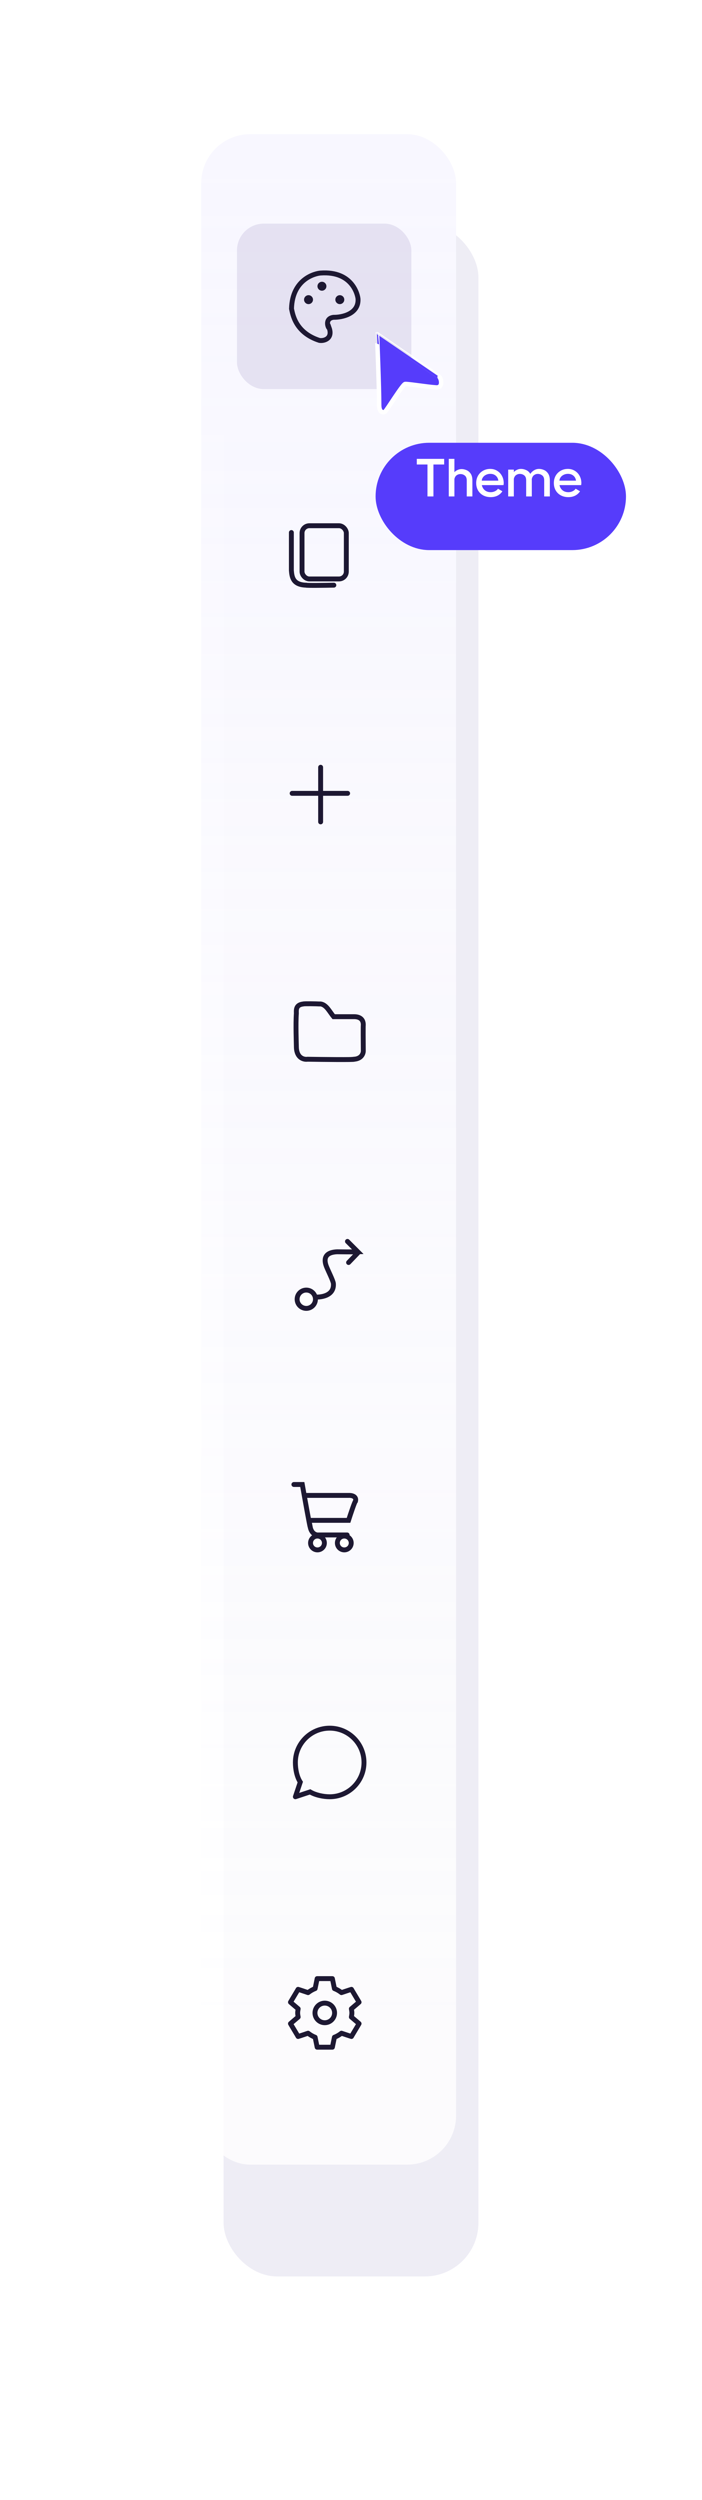 <svg width="157" height="559" viewBox="0 0 157 559" fill="none" xmlns="http://www.w3.org/2000/svg">
<g opacity="0.4" filter="url(#filter0_d_3284_17935)">
<rect x="50" y="30" width="57" height="459" rx="12" fill="#D5D1E7"/>
</g>
<rect x="45" y="30" width="57" height="454" rx="10.961" fill="url(#paint0_linear_3284_17935)"/>
<rect opacity="0.8" x="53" y="50" width="39" height="37" rx="6" fill="#E0DCEF"/>
<path d="M73.623 73.333C74.47 75.737 72.433 76.291 71.432 76.115C66.006 74.363 65.454 70.193 65.195 69.023C65.372 62.308 70.571 61.132 71.678 61.051C78.924 60.521 80.042 66.113 80.075 66.886C80.216 70.208 76.481 70.978 74.596 70.947C72.475 71.212 73.447 73.51 73.623 73.333Z" stroke="#1D1832" stroke-width="1.096"/>
<circle cx="69" cy="67" r="1" fill="#1D1832"/>
<circle cx="72" cy="64" r="1" fill="#1D1832"/>
<circle cx="76" cy="67" r="1" fill="#1D1832"/>
<rect x="67.548" y="117.548" width="9.904" height="11.904" rx="1.644" stroke="#1D1832" stroke-width="1.096"/>
<path d="M65.164 119.07V127.543C65.281 128.932 65.446 130.739 68.413 130.838C68.512 130.937 72.892 130.879 74.664 130.838" stroke="#1D1832" stroke-width="1.096" stroke-linecap="round"/>
<path d="M71.707 171.555V183.767M65.336 177.387H77.745" stroke="#1D1832" stroke-width="1.096" stroke-linecap="round"/>
<path d="M67.831 224.48C66.208 224.664 66.242 225.7 66.281 226.571C66.107 228.95 66.277 233.357 66.286 234.227C66.379 236.594 67.987 236.953 68.779 236.837C72.279 236.895 79.267 236.976 79.22 236.837C80.937 236.698 81.289 235.464 81.25 234.865C81.231 233.028 81.204 229.309 81.25 229.123C81.25 227.685 80.168 227.324 79.22 227.323H74.624C74.218 226.84 73.736 226.073 73.29 225.527C72.454 224.506 71.763 224.442 71.434 224.48C70.912 224.442 68.017 224.389 67.831 224.48Z" stroke="#1D1832" stroke-width="1.096" stroke-linecap="round"/>
<path d="M70.094 289.99C71.667 290.155 74.763 289.79 74.564 287.009C74.518 286.36 73.361 284.104 73.002 283.165C72.45 281.758 72.412 280.024 75.392 279.891C76.305 279.891 78.566 279.946 80.029 279.891L77.71 277.57M80.028 280.139L77.96 282.289" stroke="#1D1832" stroke-width="1.096" stroke-linecap="round"/>
<circle cx="68.5" cy="290.5" r="2.048" fill="white" stroke="#1D1832" stroke-width="1.096"/>
<path d="M77.639 343.206H71.246C70.744 343.267 69.666 342.99 69.365 341.385C69.315 341.485 68.173 335.118 67.608 331.922H65.727" stroke="#1D1832" stroke-width="1.096" stroke-linecap="round"/>
<path d="M68.297 334.364H77.948C78.576 334.324 79.768 334.519 79.517 335.622C79.317 335.773 78.388 338.565 77.948 339.943H69.236" stroke="#1D1832" stroke-width="1.096" stroke-linecap="round"/>
<circle cx="71" cy="345" r="1.548" fill="white" stroke="#1D1832" stroke-width="1.096"/>
<circle cx="77" cy="345" r="1.548" fill="white" stroke="#1D1832" stroke-width="1.096"/>
<path d="M69.349 400.656L69.177 400.136L69.416 400.057L69.631 400.187L69.349 400.656ZM67.156 398.464L67.618 398.169L67.759 398.389L67.676 398.638L67.156 398.464ZM66.06 401.742L66.232 402.263C66.035 402.328 65.818 402.276 65.672 402.129C65.525 401.982 65.475 401.765 65.54 401.569L66.06 401.742ZM69.631 400.187C70.679 400.818 72.356 401.194 73.733 401.194V402.29C72.215 402.29 70.328 401.886 69.066 401.126L69.631 400.187ZM73.733 401.194C77.669 401.194 80.858 398.006 80.858 394.074H81.954C81.954 398.612 78.273 402.29 73.733 402.29V401.194ZM80.858 394.074C80.858 390.142 77.668 386.954 73.733 386.954V385.858C78.273 385.858 81.954 389.536 81.954 394.074H80.858ZM73.733 386.954C69.798 386.954 66.608 390.142 66.608 394.074H65.512C65.512 389.536 69.193 385.858 73.733 385.858V386.954ZM66.608 394.074C66.608 395.533 66.932 397.097 67.618 398.169L66.695 398.759C65.856 397.449 65.512 395.654 65.512 394.074H66.608ZM69.52 401.177L66.232 402.263L65.888 401.222L69.177 400.136L69.52 401.177ZM65.54 401.569L66.636 398.29L67.676 398.638L66.58 401.916L65.54 401.569Z" fill="#1D1832"/>
<path fill-rule="evenodd" clip-rule="evenodd" d="M70.928 442.406L70.834 442.885L70.474 444.637C69.897 444.857 69.374 445.169 68.902 445.539L67.139 444.95L66.665 444.803L66.42 445.226L65.207 447.255L64.961 447.678L65.32 447.992L66.684 449.152C66.635 449.455 66.571 449.756 66.571 450.074C66.571 450.393 66.635 450.693 66.684 450.997L65.32 452.157L64.961 452.471L65.207 452.894L66.42 454.923L66.665 455.347L67.139 455.199L68.902 454.609C69.374 454.98 69.897 455.292 70.474 455.512L70.834 457.264L70.928 457.742H74.338L74.434 457.264L74.793 455.512C75.37 455.292 75.893 454.98 76.365 454.609L78.128 455.199L78.602 455.347L78.848 454.923L80.061 452.894L80.307 452.471L79.947 452.157L78.583 450.997C78.633 450.693 78.696 450.393 78.696 450.074C78.696 449.756 78.633 449.455 78.583 449.152L79.947 447.992L80.307 447.678L80.061 447.255L78.848 445.226L78.602 444.803L78.128 444.95L76.365 445.539C75.893 445.169 75.37 444.857 74.793 444.637L74.434 442.885L74.338 442.406H70.928Z" stroke="#1D1832" stroke-width="1.096" stroke-linecap="square" stroke-linejoin="round"/>
<path fill-rule="evenodd" clip-rule="evenodd" d="M74.826 450.074C74.826 451.284 73.844 452.265 72.634 452.265C71.424 452.265 70.441 451.284 70.441 450.074C70.441 448.865 71.424 447.883 72.634 447.883C73.844 447.883 74.826 448.865 74.826 450.074Z" stroke="#1D1832" stroke-width="1.096" stroke-linecap="square" stroke-linejoin="round"/>
<g filter="url(#filter1_d_3284_17935)">
<path d="M98.315 82.311C98.315 82.311 84.318 72.732 84.321 72.731C84.323 72.729 84.806 84.624 84.802 88.576C84.8 90.329 85.772 90.286 86.109 90.056C86.446 89.826 90.063 83.933 90.606 83.859C91.148 83.785 95.396 84.479 97.526 84.629C99.014 84.734 98.776 82.985 98.315 82.311Z" fill="#563CFB"/>
<path d="M98.315 82.311C98.315 82.311 84.318 72.732 84.321 72.731C84.323 72.729 84.806 84.624 84.802 88.576C84.8 90.329 85.772 90.286 86.109 90.056C86.446 89.826 90.063 83.933 90.606 83.859C91.148 83.785 95.396 84.479 97.526 84.629C99.014 84.734 98.776 82.985 98.315 82.311Z" stroke="white"/>
</g>
<g filter="url(#filter2_d_3284_17935)">
<rect x="84" y="95" width="56" height="24" rx="12" fill="#563CFB"/>
</g>
<path d="M99.336 102.6V103.86H96.936V111H95.604V103.86H93.216V102.6H99.336ZM105.647 111H104.387V107.436C104.387 106.924 104.243 106.556 103.955 106.332C103.675 106.108 103.343 105.996 102.959 105.996C102.663 105.996 102.387 106.084 102.131 106.26C101.883 106.436 101.715 106.716 101.627 107.1V111H100.367V102.6H101.627V105.576C101.843 105.36 102.087 105.192 102.359 105.072C102.631 104.944 102.923 104.88 103.235 104.88C103.587 104.88 103.943 104.956 104.303 105.108C104.671 105.252 104.987 105.512 105.251 105.888C105.515 106.264 105.647 106.772 105.647 107.412V111ZM109.643 104.844C110.227 104.844 110.747 104.988 111.203 105.276C111.659 105.556 112.015 105.94 112.271 106.428C112.527 106.908 112.655 107.436 112.655 108.012C112.655 108.108 112.639 108.26 112.607 108.468H107.759C107.863 108.948 108.087 109.332 108.431 109.62C108.783 109.908 109.227 110.052 109.763 110.052C110.091 110.052 110.403 109.98 110.699 109.836C111.003 109.692 111.227 109.504 111.371 109.272L112.355 109.848C112.083 110.264 111.723 110.588 111.275 110.82C110.827 111.044 110.315 111.156 109.739 111.156C109.099 111.156 108.531 111.02 108.035 110.748C107.547 110.476 107.167 110.1 106.895 109.62C106.631 109.14 106.499 108.6 106.499 108C106.499 107.408 106.631 106.872 106.895 106.392C107.167 105.912 107.539 105.536 108.011 105.264C108.491 104.984 109.035 104.844 109.643 104.844ZM111.455 107.472C111.391 107 111.195 106.628 110.867 106.356C110.547 106.084 110.139 105.948 109.643 105.948C109.299 105.948 108.983 106.02 108.695 106.164C108.407 106.3 108.179 106.488 108.011 106.728C107.843 106.96 107.755 107.208 107.747 107.472H111.455ZM120.556 104.844C120.908 104.844 121.264 104.92 121.624 105.072C121.992 105.216 122.308 105.48 122.572 105.864C122.836 106.248 122.968 106.764 122.968 107.412V111H121.708V107.412C121.708 106.9 121.564 106.532 121.276 106.308C120.988 106.076 120.652 105.96 120.268 105.96C119.956 105.96 119.672 106.056 119.416 106.248C119.168 106.432 119.004 106.736 118.924 107.16C118.932 107.208 118.936 107.292 118.936 107.412V111H117.676V107.412C117.676 106.892 117.532 106.52 117.244 106.296C116.964 106.072 116.632 105.96 116.248 105.96C115.952 105.96 115.676 106.048 115.42 106.224C115.172 106.4 115.004 106.68 114.916 107.064V111H113.656V105H114.916V105.54C115.132 105.324 115.376 105.156 115.648 105.036C115.92 104.908 116.212 104.844 116.524 104.844C116.908 104.844 117.292 104.932 117.676 105.108C118.068 105.276 118.376 105.56 118.6 105.96C118.8 105.648 119.072 105.384 119.416 105.168C119.768 104.952 120.148 104.844 120.556 104.844ZM127.01 104.844C127.594 104.844 128.114 104.988 128.57 105.276C129.026 105.556 129.382 105.94 129.638 106.428C129.894 106.908 130.022 107.436 130.022 108.012C130.022 108.108 130.006 108.26 129.974 108.468H125.126C125.23 108.948 125.454 109.332 125.798 109.62C126.15 109.908 126.594 110.052 127.13 110.052C127.458 110.052 127.77 109.98 128.066 109.836C128.37 109.692 128.594 109.504 128.738 109.272L129.722 109.848C129.45 110.264 129.09 110.588 128.642 110.82C128.194 111.044 127.682 111.156 127.106 111.156C126.466 111.156 125.898 111.02 125.402 110.748C124.914 110.476 124.534 110.1 124.262 109.62C123.998 109.14 123.866 108.6 123.866 108C123.866 107.408 123.998 106.872 124.262 106.392C124.534 105.912 124.906 105.536 125.378 105.264C125.858 104.984 126.402 104.844 127.01 104.844ZM128.822 107.472C128.758 107 128.562 106.628 128.234 106.356C127.914 106.084 127.506 105.948 127.01 105.948C126.666 105.948 126.35 106.02 126.062 106.164C125.774 106.3 125.546 106.488 125.378 106.728C125.21 106.96 125.122 107.208 125.114 107.472H128.822Z" fill="white"/>
<defs>
<filter id="filter0_d_3284_17935" x="0" y="0" width="157" height="559" filterUnits="userSpaceOnUse" color-interpolation-filters="sRGB">
<feFlood flood-opacity="0" result="BackgroundImageFix"/>
<feColorMatrix in="SourceAlpha" type="matrix" values="0 0 0 0 0 0 0 0 0 0 0 0 0 0 0 0 0 0 127 0" result="hardAlpha"/>
<feOffset dy="20"/>
<feGaussianBlur stdDeviation="25"/>
<feComposite in2="hardAlpha" operator="out"/>
<feColorMatrix type="matrix" values="0 0 0 0 0.778 0 0 0 0 0.755 0 0 0 0 0.851 0 0 0 0.5 0"/>
<feBlend mode="normal" in2="BackgroundImageFix" result="effect1_dropShadow_3284_17935"/>
<feBlend mode="normal" in="SourceGraphic" in2="effect1_dropShadow_3284_17935" result="shape"/>
</filter>
<filter id="filter1_d_3284_17935" x="81.822" y="72.305" width="19.345" height="22.367" filterUnits="userSpaceOnUse" color-interpolation-filters="sRGB">
<feFlood flood-opacity="0" result="BackgroundImageFix"/>
<feColorMatrix in="SourceAlpha" type="matrix" values="0 0 0 0 0 0 0 0 0 0 0 0 0 0 0 0 0 0 127 0" result="hardAlpha"/>
<feOffset dy="2"/>
<feGaussianBlur stdDeviation="1"/>
<feComposite in2="hardAlpha" operator="out"/>
<feColorMatrix type="matrix" values="0 0 0 0 0 0 0 0 0 0 0 0 0 0 0 0 0 0 0.15 0"/>
<feBlend mode="normal" in2="BackgroundImageFix" result="effect1_dropShadow_3284_17935"/>
<feBlend mode="normal" in="SourceGraphic" in2="effect1_dropShadow_3284_17935" result="shape"/>
</filter>
<filter id="filter2_d_3284_17935" x="80" y="95" width="64" height="32" filterUnits="userSpaceOnUse" color-interpolation-filters="sRGB">
<feFlood flood-opacity="0" result="BackgroundImageFix"/>
<feColorMatrix in="SourceAlpha" type="matrix" values="0 0 0 0 0 0 0 0 0 0 0 0 0 0 0 0 0 0 127 0" result="hardAlpha"/>
<feOffset dy="4"/>
<feGaussianBlur stdDeviation="2"/>
<feComposite in2="hardAlpha" operator="out"/>
<feColorMatrix type="matrix" values="0 0 0 0 0 0 0 0 0 0 0 0 0 0 0 0 0 0 0.15 0"/>
<feBlend mode="normal" in2="BackgroundImageFix" result="effect1_dropShadow_3284_17935"/>
<feBlend mode="normal" in="SourceGraphic" in2="effect1_dropShadow_3284_17935" result="shape"/>
</filter>
<linearGradient id="paint0_linear_3284_17935" x1="74" y1="452.5" x2="74" y2="36" gradientUnits="userSpaceOnUse">
<stop stop-color="white" stop-opacity="0.8"/>
<stop offset="0.106" stop-color="#FEFEFF" stop-opacity="0.821"/>
<stop offset="1" stop-color="#F8F7FF"/>
</linearGradient>
</defs>
</svg>
